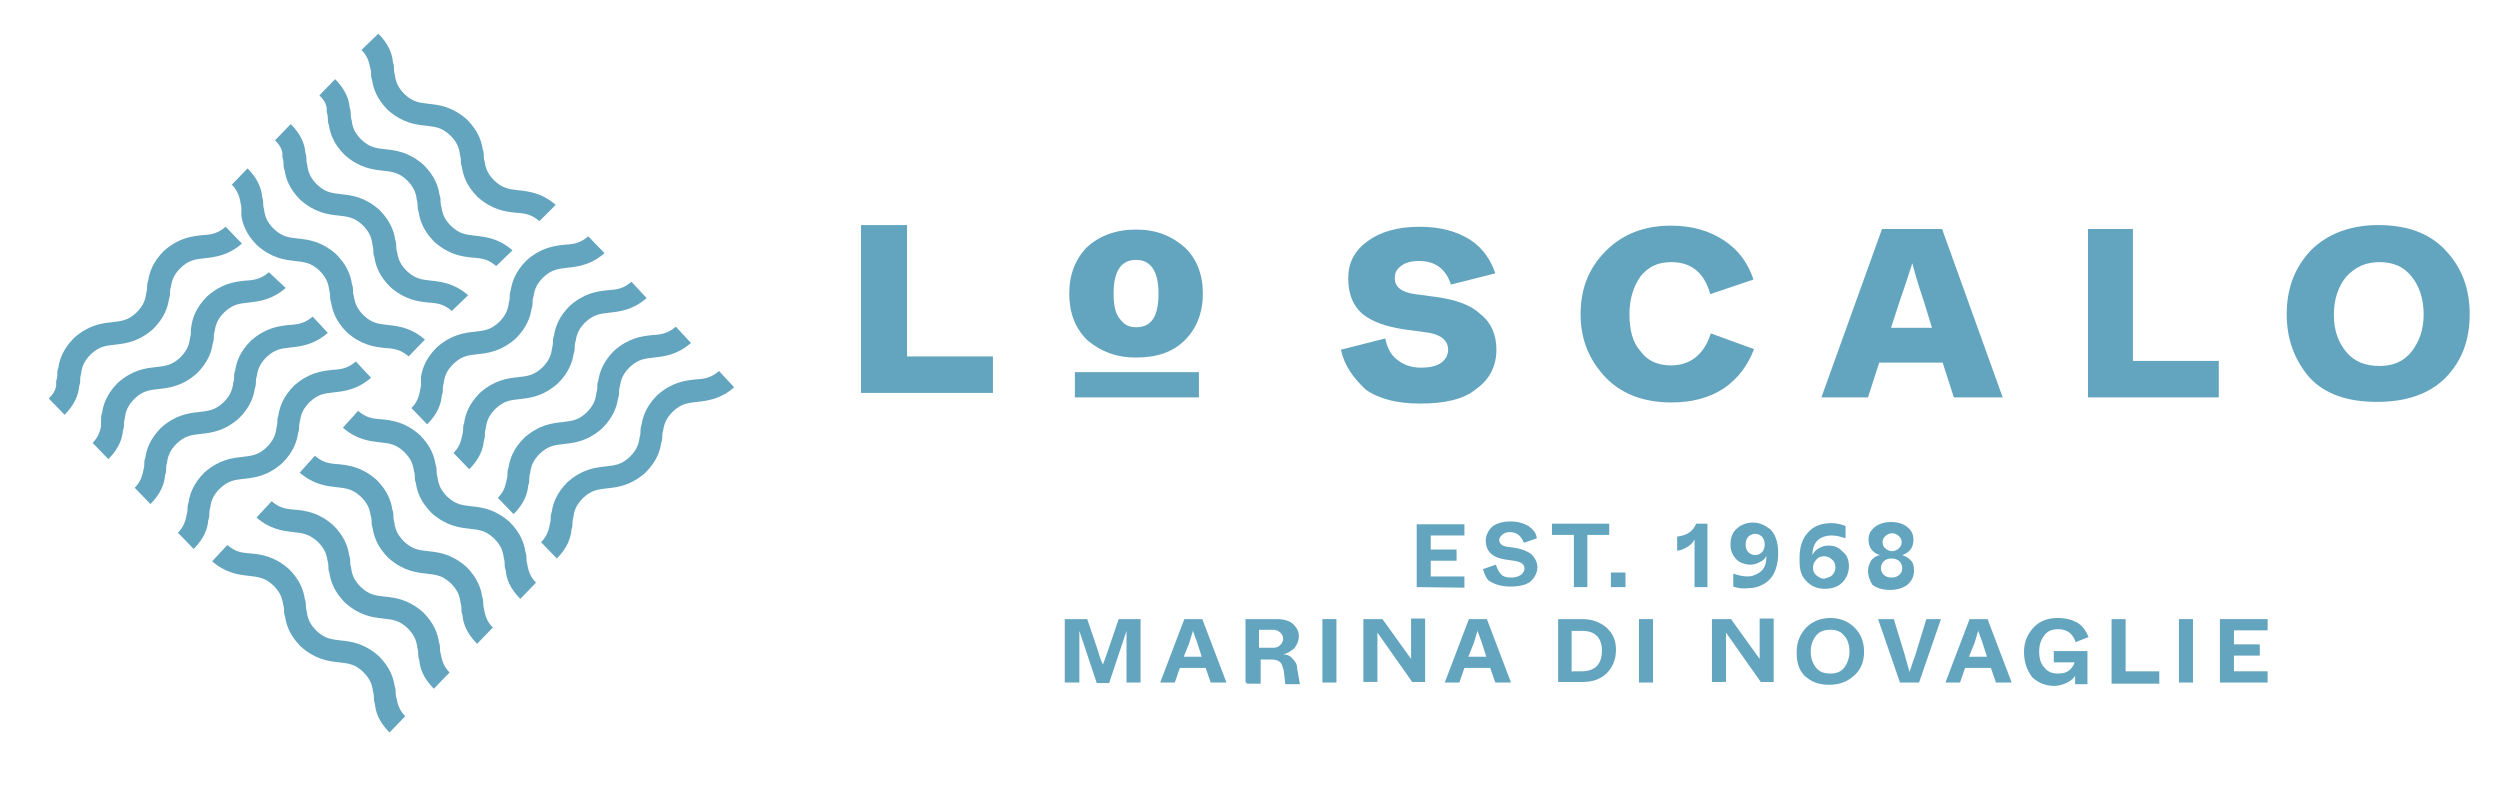 <?xml version="1.0" encoding="utf-8"?>
<!-- Generator: Adobe Illustrator 22.0.1, SVG Export Plug-In . SVG Version: 6.00 Build 0)  -->
<svg version="1.1" id="Livello_1" xmlns="http://www.w3.org/2000/svg" xmlns:xlink="http://www.w3.org/1999/xlink" x="0px" y="0px"
	 viewBox="0 0 445.4 143.9" style="enable-background:new 0 0 445.4 143.9;" xml:space="preserve">
<style type="text/css">
	.st0{fill:#63A4BF;}
</style>
<g>
	<g>
		<g>
			<path class="st0" d="M40.5,97.1c1.4,1.2,2.5,1.4,4.2,1.5c1.9,0.2,4.2,0.5,6.8,2.8c2,2,2.6,3.9,2.8,5.3c0.2,0.5,0.2,0.9,0.2,1.4
				s0.2,0.8,0.2,1.2c0.2,1.1,0.6,2,1.7,3.1c1.5,1.4,2.6,1.5,4.3,1.7c1.9,0.2,4.2,0.5,6.8,2.8c2,2,2.6,3.9,2.8,5.3
				c0.2,0.5,0.2,0.9,0.2,1.4c0,0.5,0.2,0.8,0.2,1.1c0.2,0.9,0.5,1.9,1.5,2.9l-2.8,2.9c-1.9-1.9-2.5-3.7-2.6-5.1
				c-0.2-0.5-0.2-0.9-0.2-1.4c0-0.5-0.2-0.8-0.2-1.2c-0.2-1.1-0.6-2-1.7-3.1c-1.5-1.4-2.6-1.5-4.3-1.7c-1.9-0.2-4.2-0.5-6.8-2.8
				c-2-2-2.6-3.9-2.8-5.3c-0.2-0.5-0.2-0.9-0.2-1.4l0,0c0-0.5-0.2-0.8-0.2-1.1c-0.2-1.1-0.6-2-1.7-3.1c-1.5-1.4-2.6-1.5-4.3-1.7
				c-1.9-0.2-4.2-0.5-6.6-2.6L40.5,97.1z"/>
		</g>
		<g>
			<path class="st0" d="M48.4,89.3c1.4,1.2,2.5,1.4,4.2,1.5c1.9,0.2,4.2,0.5,6.8,2.8c2,2,2.6,3.9,2.8,5.3c0.2,0.5,0.2,0.9,0.2,1.4
				c0,0.5,0.2,0.8,0.2,1.2c0.2,1.1,0.6,2,1.7,3.1c1.5,1.4,2.6,1.5,4.3,1.7c1.9,0.2,4.2,0.5,6.8,2.8c2,2,2.6,3.9,2.8,5.3
				c0.2,0.5,0.2,0.9,0.2,1.4c0,0.5,0.2,0.8,0.2,1.1c0.2,0.9,0.5,1.9,1.5,2.9l-2.8,2.9c-1.9-1.9-2.5-3.7-2.6-5.1
				c-0.2-0.5-0.2-0.9-0.2-1.4c0-0.5-0.2-0.8-0.2-1.2c-0.2-1.1-0.6-2-1.7-3.1c-1.5-1.4-2.6-1.5-4.3-1.7c-1.9-0.2-4.2-0.5-6.8-2.8
				c-2-2-2.6-3.9-2.8-5.3c-0.2-0.5-0.2-0.9-0.2-1.4l0,0c0-0.5-0.2-0.8-0.2-1.1c-0.2-1.1-0.6-2-1.7-3.1C55,95.1,54,95,52.3,94.8
				c-1.9-0.2-4.2-0.5-6.6-2.6L48.4,89.3z"/>
		</g>
		<g>
			<path class="st0" d="M56.1,81.2c1.4,1.2,2.5,1.4,4.2,1.5c1.9,0.2,4.2,0.5,6.8,2.8c2,2,2.6,3.9,2.8,5.3c0.2,0.5,0.2,0.9,0.2,1.4
				s0.2,0.8,0.2,1.2c0.2,1.1,0.6,2,1.7,3.1c1.5,1.4,2.6,1.5,4.3,1.7c1.9,0.2,4.2,0.5,6.8,2.8c2,2,2.6,3.9,2.8,5.3
				c0.2,0.5,0.2,0.9,0.2,1.4s0.2,0.8,0.2,1.2c0.2,0.9,0.5,1.9,1.5,2.9l-2.8,2.9c-1.9-1.9-2.5-3.7-2.6-5.1c-0.2-0.5-0.2-0.9-0.2-1.4
				s-0.2-0.8-0.2-1.2c-0.2-1.1-0.6-2-1.7-3.1c-1.5-1.4-2.6-1.5-4.3-1.7c-1.9-0.2-4.2-0.5-6.8-2.8c-2-2-2.6-3.9-2.8-5.3
				c-0.2-0.5-0.2-0.9-0.2-1.4l0,0c0-0.5-0.2-0.8-0.2-1.1c-0.2-1.1-0.6-2-1.7-3.1c-1.5-1.4-2.6-1.5-4.3-1.7c-1.9-0.2-4.2-0.5-6.6-2.6
				L56.1,81.2z"/>
		</g>
		<g>
			<path class="st0" d="M63.8,73.2c1.4,1.2,2.5,1.4,4.2,1.5c1.9,0.2,4.2,0.5,6.8,2.8c2,2,2.6,3.9,2.8,5.3c0.2,0.5,0.2,0.9,0.2,1.4
				c0,0.5,0.2,0.8,0.2,1.2c0.2,1.1,0.6,2,1.7,3.1c1.5,1.4,2.6,1.5,4.3,1.7c1.9,0.2,4.2,0.5,6.8,2.8c2,2,2.6,3.9,2.8,5.3
				c0.2,0.5,0.2,0.9,0.2,1.4s0.2,0.8,0.2,1.2c0.2,0.9,0.5,1.9,1.5,2.9l-2.8,2.9c-1.9-1.9-2.5-3.7-2.6-5.1c-0.2-0.5-0.2-0.9-0.2-1.4
				c0-0.5-0.2-0.8-0.2-1.2c-0.2-1.1-0.6-2-1.7-3.1c-1.5-1.4-2.6-1.5-4.3-1.7c-1.9-0.2-4.2-0.5-6.8-2.8c-2-2-2.6-3.9-2.8-5.3
				c-0.2-0.5-0.2-0.9-0.2-1.4l0,0c0-0.5-0.2-0.8-0.2-1.1c-0.2-1.1-0.6-2-1.7-3.1c-1.5-1.4-2.6-1.5-4.3-1.7c-1.9-0.2-4.2-0.5-6.6-2.6
				L63.8,73.2z"/>
		</g>
		<g>
			<path class="st0" d="M63.4,64.4c-1.4,1.2-2.5,1.4-4.2,1.5c-1.9,0.2-4.2,0.5-6.8,2.8c-2,2-2.6,3.9-2.8,5.3
				c-0.2,0.5-0.2,0.9-0.2,1.4c0,0.5-0.2,0.8-0.2,1.2c-0.2,1.1-0.6,2-1.7,3.1c-1.5,1.4-2.6,1.5-4.3,1.7c-1.9,0.2-4.2,0.5-6.8,2.8
				c-2,2-2.6,3.9-2.8,5.3c-0.2,0.5-0.2,0.9-0.2,1.4s-0.2,0.8-0.2,1.1c-0.2,0.9-0.5,1.9-1.5,2.9l2.8,2.9c1.9-1.9,2.5-3.7,2.6-5.1
				c0.2-0.5,0.2-0.9,0.2-1.4s0.2-0.8,0.2-1.2c0.2-1.1,0.6-2,1.7-3.1c1.5-1.4,2.6-1.5,4.3-1.7c1.9-0.2,4.2-0.5,6.8-2.8
				c2-2,2.6-3.9,2.8-5.3c0.2-0.5,0.2-0.9,0.2-1.4l0,0c0-0.5,0.2-0.8,0.2-1.1c0.2-1.1,0.6-2,1.7-3.1c1.5-1.4,2.6-1.5,4.3-1.7
				c1.9-0.2,4.2-0.5,6.6-2.6L63.4,64.4z"/>
		</g>
		<g>
			<path class="st0" d="M55.7,56.4c-1.4,1.2-2.5,1.4-4.2,1.5c-1.9,0.2-4.2,0.5-6.8,2.8c-2,2-2.6,3.9-2.8,5.3
				c-0.2,0.5-0.2,0.9-0.2,1.4s-0.2,0.8-0.2,1.2c-0.2,1.1-0.6,2-1.7,3.1c-1.5,1.4-2.6,1.5-4.3,1.7c-1.9,0.2-4.2,0.5-6.8,2.8
				c-2,2-2.6,3.9-2.8,5.3c-0.2,0.5-0.2,0.9-0.2,1.4s-0.2,0.8-0.2,1.1c-0.2,0.9-0.5,1.9-1.5,2.9l2.8,2.9c1.9-1.9,2.5-3.7,2.6-5.1
				c0.2-0.5,0.2-0.9,0.2-1.4s0.2-0.8,0.2-1.2c0.2-1.1,0.6-2,1.7-3.1c1.5-1.4,2.6-1.5,4.3-1.7c1.9-0.2,4.2-0.5,6.8-2.8
				c2-2,2.6-3.9,2.8-5.3c0.2-0.5,0.2-0.9,0.2-1.4l0,0c0-0.5,0.2-0.8,0.2-1.1c0.2-1.1,0.6-2,1.7-3.1c1.5-1.4,2.6-1.5,4.3-1.7
				c1.9-0.2,4.2-0.5,6.6-2.6L55.7,56.4z"/>
		</g>
		<g>
			<path class="st0" d="M47.9,48.5c-1.4,1.2-2.5,1.4-4.2,1.5c-1.9,0.2-4.2,0.5-6.8,2.8c-2,2-2.6,3.9-2.8,5.3C34,58.5,34,59,34,59.4
				c0,0.5-0.2,0.8-0.2,1.2c-0.2,1.1-0.6,2-1.7,3.1c-1.5,1.4-2.6,1.5-4.3,1.7c-1.9,0.2-4.2,0.5-6.8,2.8c-2,2-2.6,3.9-2.8,5.3
				c-0.2,0.5-0.2,0.9-0.2,1.4S18,75.7,18,76c-0.2,0.9-0.5,1.9-1.5,2.9l2.8,2.9c1.9-1.9,2.5-3.7,2.6-5.1c0.2-0.5,0.2-0.9,0.2-1.4
				c0-0.5,0.2-0.8,0.2-1.2c0.2-1.1,0.6-2,1.7-3.1c1.5-1.4,2.6-1.5,4.3-1.7c1.9-0.2,4.2-0.5,6.8-2.8c2-2,2.6-3.9,2.8-5.3
				c0.2-0.5,0.2-0.9,0.2-1.4l0,0c0-0.5,0.2-0.8,0.2-1.1c0.2-1.1,0.6-2,1.7-3.1c1.5-1.4,2.6-1.5,4.3-1.7c1.9-0.2,4.2-0.5,6.6-2.6
				L47.9,48.5z"/>
		</g>
		<g>
			<path class="st0" d="M40.2,40.4c-1.4,1.2-2.5,1.4-4.2,1.5c-1.9,0.2-4.2,0.5-6.8,2.8c-2,2-2.6,3.9-2.8,5.3
				c-0.2,0.5-0.2,0.9-0.2,1.4s-0.2,0.8-0.2,1.2c-0.2,1.1-0.6,2-1.7,3.1c-1.5,1.4-2.6,1.5-4.3,1.7c-1.9,0.2-4.2,0.5-6.8,2.8
				c-2,2-2.6,3.9-2.8,5.3c-0.2,0.5-0.2,0.9-0.2,1.4s-0.2,0.8-0.2,1.2C10.1,69,9.8,69.9,8.7,71l2.8,2.9c1.9-1.9,2.5-3.7,2.6-5.1
				c0.2-0.5,0.2-0.9,0.2-1.4c0-0.5,0.2-0.8,0.2-1.2c0.2-1.1,0.6-2,1.7-3.1c1.5-1.4,2.6-1.5,4.3-1.7c1.9-0.2,4.2-0.5,6.8-2.8
				c2-2,2.6-3.9,2.8-5.3c0.2-0.5,0.2-0.9,0.2-1.4l0,0c0-0.5,0.2-0.8,0.2-1.1c0.2-1.1,0.6-2,1.7-3.1c1.5-1.4,2.6-1.5,4.3-1.7
				c1.9-0.2,4.2-0.5,6.6-2.6L40.2,40.4z"/>
		</g>
		<g>
			<path class="st0" d="M128.1,66.1c-1.4,1.2-2.5,1.4-4.2,1.5c-1.9,0.2-4.2,0.5-6.8,2.8c-2,2-2.6,3.9-2.8,5.3
				c-0.2,0.5-0.2,0.9-0.2,1.4c0,0.5-0.2,0.8-0.2,1.2c-0.2,1.1-0.6,2-1.7,3.1c-1.5,1.4-2.6,1.5-4.3,1.7c-1.9,0.2-4.2,0.5-6.8,2.8
				c-2,2-2.6,3.9-2.8,5.3c-0.2,0.5-0.2,0.9-0.2,1.4c0,0.5-0.2,0.8-0.2,1.1c-0.2,0.9-0.5,1.9-1.5,2.9l2.8,2.9
				c1.9-1.9,2.5-3.7,2.6-5.1c0.2-0.5,0.2-0.9,0.2-1.4s0.2-0.8,0.2-1.2c0.2-1.1,0.6-2,1.7-3.1c1.5-1.4,2.6-1.5,4.3-1.7
				c1.9-0.2,4.2-0.5,6.8-2.8c2-2,2.6-3.9,2.8-5.3c0.2-0.5,0.2-0.9,0.2-1.4l0,0c0-0.5,0.2-0.8,0.2-1.1c0.2-1.1,0.6-2,1.7-3.1
				c1.5-1.4,2.6-1.5,4.3-1.7c1.9-0.2,4.2-0.5,6.6-2.6L128.1,66.1z"/>
		</g>
		<g>
			<path class="st0" d="M120.4,58.2c-1.4,1.2-2.5,1.4-4.2,1.5c-1.9,0.2-4.2,0.5-6.8,2.8c-2,2-2.6,3.9-2.8,5.3
				c-0.2,0.5-0.2,0.9-0.2,1.4s-0.2,0.8-0.2,1.2c-0.2,1.1-0.6,2-1.7,3.1c-1.5,1.4-2.6,1.5-4.3,1.7c-1.9,0.2-4.2,0.5-6.8,2.8
				c-2,2-2.6,3.9-2.8,5.3c-0.2,0.5-0.2,0.9-0.2,1.4s-0.2,0.8-0.2,1.1c-0.2,0.9-0.5,1.9-1.5,2.9l2.8,2.9c1.9-1.9,2.5-3.7,2.6-5.1
				c0.2-0.5,0.2-0.9,0.2-1.4s0.2-0.8,0.2-1.2c0.2-1.1,0.6-2,1.7-3.1c1.5-1.4,2.6-1.5,4.3-1.7c1.9-0.2,4.2-0.5,6.8-2.8
				c2-2,2.6-3.9,2.8-5.3c0.2-0.5,0.2-0.9,0.2-1.4l0,0c0-0.5,0.2-0.8,0.2-1.1c0.2-1.1,0.6-2,1.7-3.1c1.5-1.4,2.6-1.5,4.3-1.7
				c1.9-0.2,4.2-0.5,6.6-2.6L120.4,58.2z"/>
		</g>
		<g>
			<path class="st0" d="M112.5,50.2c-1.4,1.2-2.5,1.4-4.2,1.5c-1.9,0.2-4.2,0.5-6.8,2.8c-2,2-2.6,3.9-2.8,5.3
				c-0.2,0.5-0.2,0.9-0.2,1.4s-0.2,0.8-0.2,1.2c-0.2,1.1-0.6,2-1.7,3.1c-1.5,1.4-2.6,1.5-4.3,1.7c-1.9,0.2-4.2,0.5-6.8,2.8
				c-2,2-2.6,3.9-2.8,5.3c-0.2,0.5-0.2,0.9-0.2,1.4s-0.2,0.8-0.2,1.1c-0.2,0.9-0.5,1.9-1.5,2.9l2.8,2.9c1.9-1.9,2.5-3.7,2.6-5.1
				c0.2-0.5,0.2-0.9,0.2-1.4s0.2-0.8,0.2-1.2c0.2-1.1,0.6-2,1.7-3.1c1.5-1.4,2.6-1.5,4.3-1.7c1.9-0.2,4.2-0.5,6.8-2.8
				c2-2,2.6-3.9,2.8-5.3c0.2-0.5,0.2-0.9,0.2-1.4l0,0c0-0.5,0.2-0.8,0.2-1.1c0.2-1.1,0.6-2,1.7-3.1c1.5-1.4,2.6-1.5,4.3-1.7
				c1.9-0.2,4.2-0.5,6.6-2.6L112.5,50.2z"/>
		</g>
		<g>
			<path class="st0" d="M104.8,42.1c-1.4,1.2-2.5,1.4-4.2,1.5c-1.9,0.2-4.2,0.5-6.8,2.8c-2,2-2.6,3.9-2.8,5.3
				c-0.2,0.5-0.2,0.9-0.2,1.4c0,0.5-0.2,0.8-0.2,1.2c-0.2,1.1-0.6,2-1.7,3.1c-1.5,1.4-2.6,1.5-4.3,1.7c-1.9,0.2-4.2,0.5-6.8,2.8
				c-2,2-2.6,3.9-2.8,5.3C75,67.6,75,68.1,75,68.6s-0.2,0.8-0.2,1.2c-0.2,0.9-0.5,1.9-1.5,2.9l2.8,2.9c1.9-1.9,2.5-3.7,2.6-5.1
				c0.2-0.5,0.2-0.9,0.2-1.4c0-0.5,0.2-0.8,0.2-1.2c0.2-1.1,0.6-2,1.7-3.1c1.5-1.4,2.6-1.5,4.3-1.7c1.9-0.2,4.2-0.5,6.8-2.8
				c2-2,2.6-3.9,2.8-5.3c0.2-0.5,0.2-0.9,0.2-1.4l0,0c0-0.5,0.2-0.8,0.2-1.1c0.2-1.1,0.6-2,1.7-3.1c1.5-1.4,2.6-1.5,4.3-1.7
				c1.9-0.2,4.2-0.5,6.6-2.6L104.8,42.1z"/>
		</g>
		<g>
			<path class="st0" d="M96.1,39.4c-1.4-1.2-2.5-1.4-4.2-1.5c-1.9-0.2-4.2-0.5-6.8-2.8c-2-2-2.6-3.9-2.8-5.3
				c-0.2-0.5-0.2-0.9-0.2-1.4c0-0.5-0.2-0.8-0.2-1.2c-0.2-1.1-0.6-2-1.7-3.1c-1.5-1.4-2.6-1.5-4.3-1.7c-1.9-0.2-4.2-0.5-6.8-2.8
				c-2-2-2.6-3.9-2.8-5.3c-0.2-0.5-0.2-0.9-0.2-1.4c0-0.5-0.2-0.8-0.2-1.1c-0.2-0.9-0.5-1.9-1.5-2.9L67.4,6c1.9,1.9,2.5,3.7,2.6,5.1
				c0.2,0.5,0.2,0.9,0.2,1.4s0.2,0.8,0.2,1.2c0.2,1.1,0.6,2,1.7,3.1c1.5,1.4,2.6,1.5,4.3,1.7c1.9,0.2,4.2,0.5,6.8,2.8
				c2,2,2.6,3.9,2.8,5.3c0.2,0.5,0.2,0.9,0.2,1.4l0,0c0,0.5,0.2,0.8,0.2,1.1c0.2,1.1,0.6,2,1.7,3.1c1.5,1.4,2.6,1.5,4.3,1.7
				c1.9,0.2,4.2,0.5,6.6,2.6L96.1,39.4z"/>
		</g>
		<g>
			<path class="st0" d="M88.4,47.4c-1.4-1.2-2.5-1.4-4.2-1.5c-1.9-0.2-4.2-0.5-6.8-2.8c-2-2-2.6-3.9-2.8-5.3
				c-0.2-0.5-0.2-0.9-0.2-1.4s-0.2-0.8-0.2-1.2c-0.2-1.1-0.6-2-1.7-3.1c-1.5-1.4-2.6-1.5-4.3-1.7c-1.9-0.2-4.2-0.5-6.8-2.8
				c-2-2-2.6-3.9-2.8-5.3c-0.2-0.5-0.2-0.9-0.2-1.4c0-0.5-0.2-0.8-0.2-1.1C58.3,19,58,18,56.9,17l2.8-2.9c1.9,1.9,2.5,3.7,2.6,5.1
				c0.2,0.5,0.2,0.9,0.2,1.4c0,0.5,0.2,0.8,0.2,1.2c0.2,1.1,0.6,2,1.7,3.1c1.5,1.4,2.6,1.5,4.3,1.7c1.9,0.2,4.2,0.5,6.8,2.8
				c2,2,2.6,3.9,2.8,5.3c0.2,0.5,0.2,0.9,0.2,1.4l0,0c0,0.5,0.2,0.8,0.2,1.1c0.2,1.1,0.6,2,1.7,3.1c1.5,1.4,2.6,1.5,4.3,1.7
				c1.9,0.2,4.2,0.5,6.6,2.6L88.4,47.4z"/>
		</g>
		<g>
			<path class="st0" d="M80.5,55.4c-1.4-1.2-2.5-1.4-4.2-1.5c-1.9-0.2-4.2-0.5-6.8-2.8c-2-2-2.6-3.9-2.8-5.3
				c-0.2-0.5-0.2-0.9-0.2-1.4s-0.2-0.8-0.2-1.2c-0.2-1.1-0.6-2-1.7-3.1c-1.5-1.4-2.6-1.5-4.3-1.7c-1.9-0.2-4.2-0.5-6.8-2.8
				c-2-2-2.6-3.9-2.8-5.3c-0.2-0.5-0.2-0.9-0.2-1.4s-0.2-0.8-0.2-1.1C50.4,27,50.1,26.1,49,25l2.8-2.9c1.9,1.9,2.5,3.7,2.6,5.1
				c0.2,0.5,0.2,0.9,0.2,1.4s0.2,0.8,0.2,1.2c0.2,1.1,0.6,2,1.7,3.1c1.5,1.4,2.6,1.5,4.3,1.7c1.9,0.2,4.2,0.5,6.8,2.8
				c2,2,2.6,3.9,2.8,5.3c0.2,0.5,0.2,0.9,0.2,1.4l0,0c0,0.5,0.2,0.8,0.2,1.1c0.2,1.1,0.6,2,1.7,3.1c1.5,1.4,2.6,1.5,4.3,1.7
				c1.9,0.2,4.2,0.5,6.6,2.6L80.5,55.4z"/>
		</g>
		<g>
			<path class="st0" d="M72.8,63.5c-1.4-1.2-2.5-1.4-4.2-1.5c-1.9-0.2-4.2-0.5-6.8-2.8c-2-2-2.6-3.9-2.8-5.3
				c-0.2-0.5-0.2-0.9-0.2-1.4c0-0.5-0.2-0.8-0.2-1.2c-0.2-1.1-0.6-2-1.7-3.1c-1.5-1.4-2.6-1.5-4.3-1.7c-1.9-0.2-4.2-0.5-6.8-2.8
				c-2-2-2.6-3.9-2.8-5.3C43,38,43,37.5,43,37s-0.2-0.8-0.2-1.2c-0.2-0.9-0.5-1.9-1.5-2.9l2.8-2.9c1.9,1.9,2.5,3.7,2.6,5.1
				c0.2,0.5,0.2,0.9,0.2,1.4s0.2,0.8,0.2,1.2c0.2,1.1,0.6,2,1.7,3.1c1.5,1.4,2.6,1.5,4.3,1.7c1.9,0.2,4.2,0.5,6.8,2.8
				c2,2,2.6,3.9,2.8,5.3c0.2,0.5,0.2,0.9,0.2,1.4l0,0c0,0.5,0.2,0.8,0.2,1.1c0.2,1.1,0.6,2,1.7,3.1c1.5,1.4,2.6,1.5,4.3,1.7
				c1.9,0.2,4.2,0.5,6.6,2.6L72.8,63.5z"/>
		</g>
	</g>
	<g>
		<g>
			<path class="st0" d="M238.9,62.3l7.9-2c0.3,1.5,0.9,2.8,2,3.7c1.1,0.9,2.5,1.5,4.3,1.5c1.7,0,2.9-0.3,3.7-0.9
				c0.8-0.6,1.2-1.4,1.2-2.3c0-1.7-1.4-2.8-4-3.1l-3.7-0.5c-3.4-0.5-5.9-1.4-7.6-2.8c-1.7-1.5-2.5-3.6-2.5-6.3
				c0-2.8,1.1-4.9,3.4-6.6c2.3-1.7,5.4-2.6,9.3-2.6c3.7,0,6.6,0.8,9,2.3c2.3,1.5,3.7,3.6,4.5,6l-7.9,2c-0.9-2.8-2.8-4.2-5.7-4.2
				c-1.4,0-2.5,0.3-3.2,0.9c-0.8,0.6-1.1,1.2-1.1,2.2c0,1.5,1.2,2.5,3.6,2.8l3.7,0.5c3.6,0.5,6.2,1.4,8,3.1c1.9,1.5,2.8,3.7,2.8,6.3
				c0,2.9-1.2,5.3-3.6,7c-2.3,1.9-5.7,2.6-10,2.6c-4,0-7.3-0.8-9.7-2.5C241,67.2,239.5,65.1,238.9,62.3"/>
		</g>
		<g>
			<path class="st0" d="M281.6,56c0-4.5,1.4-8.2,4.5-11.3s7-4.5,11.6-4.5c3.7,0,6.8,0.9,9.4,2.6c2.6,1.7,4.3,4,5.3,7l-7.7,2.6
				c-1.1-3.9-3.4-5.7-7-5.7c-2.3,0-4,0.8-5.4,2.5c-1.2,1.7-2,3.9-2,6.8c0,2.8,0.6,5.1,2,6.6c1.2,1.7,3.1,2.5,5.4,2.5
				c3.4,0,5.9-1.9,7.1-5.7l7.7,2.8c-1.1,2.9-2.9,5.3-5.4,7c-2.6,1.7-5.7,2.5-9.3,2.5c-4.8,0-8.7-1.4-11.6-4.3
				C283.2,64.3,281.6,60.6,281.6,56"/>
		</g>
		<g>
			<path class="st0" d="M348.1,70.8l-2-6.2h-11.3l-2,6.2h-8.3l10.8-30h10.7l10.8,30H348.1z M336.9,58.4h7.3l-1.5-4.9
				c-1.1-3.2-1.7-5.4-2-6.6c-0.2,0.5-0.8,2.6-2.2,6.6L336.9,58.4z"/>
		</g>
		<g>
			<polygon class="st0" points="372,70.8 372,40.8 380,40.8 380,64.3 395.3,64.3 395.3,70.8 			"/>
		</g>
		<g>
			<path class="st0" d="M407.4,56c0-4.6,1.4-8.3,4.3-11.4c2.9-2.9,7-4.5,12-4.5c5.1,0,9.1,1.4,12,4.5c2.9,3.1,4.3,6.8,4.3,11.4
				s-1.4,8.3-4.3,11.3c-2.9,2.9-7,4.3-12.2,4.3c-5.3,0-9.3-1.4-12-4.3C408.9,64.3,407.4,60.6,407.4,56 M431.8,56
				c0-2.8-0.8-5.1-2.2-6.8c-1.4-1.7-3.2-2.5-5.7-2.5c-2.5,0-4.3,0.9-5.9,2.6c-1.4,1.7-2.2,4-2.2,6.8c0,2.8,0.8,4.9,2.2,6.6
				c1.4,1.7,3.4,2.5,5.9,2.5s4.3-0.8,5.7-2.5C431,60.9,431.8,58.8,431.8,56"/>
		</g>
		<g>
			<polygon class="st0" points="153.4,70 153.4,40.1 161.6,40.1 161.6,63.5 176.9,63.5 176.9,70 			"/>
		</g>
		<g>
			<path class="st0" d="M214.3,52.3c0,3.4-1.1,6.2-3.2,8.3c-2.2,2.2-5.1,3.1-8.7,3.1s-6.3-1.1-8.7-3.1c-2.2-2.2-3.2-4.9-3.2-8.3
				c0-3.4,1.1-6.2,3.2-8.3c2.2-2,5.1-3.1,8.7-3.1s6.3,1.1,8.7,3.2C213.2,46.1,214.3,48.9,214.3,52.3 M213.4,70.8h-21.9v-4.5h22.1
				v4.5H213.4z M198.4,52.3c0,2,0.3,3.6,1.1,4.5c0.8,1.1,1.7,1.5,2.9,1.5c2.8,0,4-2,4-6s-1.4-6-4-6S198.4,48.2,198.4,52.3"/>
		</g>
		<g>
			<path class="st0" d="M252.4,104.6V93.4h8.5v2h-6v2.5h4.6v2h-4.6v2.8h6v2L252.4,104.6L252.4,104.6z"/>
			<path class="st0" d="M264.2,101.4l2.3-0.8c0.2,0.6,0.5,1.2,0.9,1.7c0.5,0.5,1.1,0.6,1.9,0.6s1.2-0.2,1.7-0.5
				c0.3-0.3,0.6-0.6,0.6-1.1c0-0.8-0.6-1.2-1.9-1.4l-1.4-0.2c-2.3-0.3-3.6-1.4-3.6-3.4c0-0.9,0.5-1.9,1.2-2.5
				c0.8-0.6,1.9-0.9,3.2-0.9s2.3,0.3,3.2,0.8c0.8,0.6,1.4,1.2,1.5,2.2l-2.3,0.8c-0.5-1.2-1.2-1.9-2.5-1.9c-0.6,0-1.1,0.2-1.4,0.5
				c-0.3,0.3-0.5,0.6-0.5,0.9c0,0.6,0.5,1.1,1.4,1.2l1.4,0.2c1.2,0.2,2.2,0.6,2.9,1.1c0.6,0.6,1.1,1.4,1.1,2.3
				c0,1.1-0.5,1.9-1.2,2.6c-0.8,0.6-2,0.9-3.6,0.9c-1.4,0-2.6-0.3-3.6-0.9C265,103.4,264.5,102.5,264.2,101.4z"/>
			<path class="st0" d="M280.4,104.6v-9.3h-3.9v-2h10.2v2h-3.9v9.3H280.4z"/>
			<path class="st0" d="M287,104.6V102h2.6v2.6H287z"/>
			<path class="st0" d="M301.9,104.6v-7v-1.5c-0.3,0.6-0.8,1.1-1.4,1.4c-0.5,0.3-1.1,0.6-1.7,0.6v-2.5c1.7-0.2,2.8-0.9,3.4-2.3h2
				v11.3L301.9,104.6L301.9,104.6z"/>
			<path class="st0" d="M308.8,104.5v-2.3c0.9,0.3,1.7,0.5,2.6,0.5c0.8,0,1.5-0.3,2.2-0.8c0.8-0.6,1.1-1.5,1.1-2.9
				c-0.2,0.5-0.6,0.9-1.1,1.1c-0.5,0.3-1.1,0.5-1.7,0.5c-0.9,0-1.9-0.3-2.5-0.9c-0.6-0.6-1.1-1.5-1.1-2.6c0-1.2,0.3-2.2,1.1-2.9
				s1.7-1.1,2.9-1.1c1.2,0,2.2,0.5,3.1,1.2c0.9,0.9,1.4,2.3,1.4,4.2c0,2-0.5,3.6-1.4,4.6s-2.3,1.7-4,1.7
				C310.5,104.9,309.6,104.8,308.8,104.5z M313.9,98.4c0.3-0.3,0.5-0.8,0.5-1.4c0-0.6-0.2-1.1-0.5-1.4c-0.3-0.3-0.8-0.5-1.2-0.5
				s-0.9,0.2-1.2,0.5c-0.3,0.3-0.5,0.8-0.5,1.4c0,0.6,0.2,1.1,0.5,1.4s0.8,0.5,1.2,0.5C313,98.9,313.5,98.8,313.9,98.4z"/>
			<path class="st0" d="M320.6,99.5c0-2,0.5-3.6,1.5-4.6c0.9-1.1,2.3-1.7,4.2-1.7c0.9,0,1.7,0.2,2.5,0.5v2.2
				c-0.9-0.3-1.7-0.5-2.5-0.5c-0.9,0-1.9,0.3-2.5,0.9c-0.6,0.6-0.9,1.5-0.9,2.6c0.2-0.5,0.6-0.9,1.1-1.2s1.1-0.5,1.7-0.5
				c1.1,0,1.9,0.3,2.6,1.1c0.8,0.6,1.1,1.5,1.1,2.6c0,1.2-0.5,2.2-1.2,2.9c-0.8,0.8-1.9,1.1-3.1,1.1c-1.4,0-2.5-0.5-3.4-1.5
				C320.7,102.3,320.6,101.1,320.6,99.5z M326.4,102.5c0.3-0.3,0.6-0.8,0.6-1.4c0-0.6-0.2-1.1-0.6-1.4c-0.3-0.3-0.8-0.6-1.4-0.6
				s-1.1,0.2-1.4,0.6c-0.3,0.3-0.6,0.8-0.6,1.4c0,0.6,0.2,1.1,0.6,1.4s0.8,0.6,1.4,0.6C325.7,102.9,326.1,102.8,326.4,102.5z"/>
			<path class="st0" d="M332.8,101.7c0-0.6,0.2-1.2,0.6-1.9c0.5-0.5,0.9-0.8,1.5-0.9c-1.4-0.5-2-1.4-2-2.8c0-0.9,0.3-1.5,1.1-2.2
				c0.8-0.6,1.7-0.9,2.9-0.9c1.2,0,2.2,0.3,2.9,0.9c0.8,0.6,1.1,1.4,1.1,2.2c0,1.4-0.6,2.3-2,2.8c0.6,0.2,1.1,0.5,1.5,0.9
				c0.5,0.5,0.6,1.1,0.6,1.9c0,1.1-0.5,1.9-1.2,2.5c-0.8,0.6-1.9,0.9-3.1,0.9c-1.2,0-2.3-0.3-3.1-0.9
				C333.1,103.4,332.8,102.6,332.8,101.7z M338.9,101.2c0-0.5-0.2-0.9-0.5-1.2s-0.8-0.5-1.4-0.5s-1.1,0.2-1.4,0.5s-0.5,0.8-0.5,1.2
				c0,0.5,0.2,0.9,0.5,1.2s0.8,0.5,1.4,0.5s1.1-0.2,1.4-0.5S338.9,101.8,338.9,101.2z M338.8,96.6c0-0.5-0.2-0.8-0.5-1.1
				c-0.3-0.3-0.8-0.5-1.2-0.5s-0.9,0.2-1.2,0.5s-0.5,0.6-0.5,1.1s0.2,0.9,0.5,1.1c0.3,0.3,0.8,0.5,1.2,0.5s0.9-0.2,1.2-0.5
				C338.6,97.4,338.8,97.1,338.8,96.6z"/>
		</g>
		<g>
			<path class="st0" d="M189.7,121.6v-11.3h4l1.9,5.6c0.3,1.1,0.6,1.9,0.9,2.5c0.2-0.5,0.5-1.4,0.9-2.5l1.9-5.6h3.9v11.3h-2.5V117
				v-4.6l-3.1,9.3h-2.2l-3.1-9.3v4.6v4.6H189.7z"/>
			<path class="st0" d="M215.7,121.6l-0.9-2.6h-4.6l-0.9,2.6h-2.6l4.3-11.3h3.2l4.3,11.3H215.7z M210.9,117h3.2l-0.8-2.5l-0.8-2.2
				v0.2l-0.6,2L210.9,117z"/>
			<path class="st0" d="M221.9,121.6v-11.3h5.6c1.2,0,2.2,0.3,2.8,0.8c0.6,0.6,1.1,1.2,1.1,2.2c0,0.9-0.3,1.5-0.8,2.2
				c-0.6,0.5-1.2,0.9-2,1.1c0.8,0,1.4,0.3,1.7,0.8c0.5,0.5,0.8,0.9,0.8,1.7l0.5,2.8h-2.6l-0.3-2.5c-0.2-0.6-0.3-1.1-0.6-1.4
				c-0.3-0.3-0.8-0.5-1.5-0.5h-2v4.3h-2.5V121.6z M224.3,115.4h2.6c0.6,0,0.9-0.2,1.2-0.5c0.3-0.3,0.5-0.6,0.5-1.1s-0.2-0.8-0.5-1.1
				c-0.3-0.3-0.8-0.5-1.2-0.5h-2.6V115.4z"/>
			<path class="st0" d="M235.6,121.6v-11.3h2.5v11.3H235.6z"/>
			<path class="st0" d="M242.9,121.6v-11.3h3.4l5.1,7.1v-2.9v-4.3h2.5v11.3h-2.3l-6.2-8.8v3.4v5.4h-2.5V121.6z"/>
			<path class="st0" d="M266.4,121.6l-0.9-2.6h-4.6l-0.9,2.6h-2.6l4.3-11.3h3.2l4.3,11.3H266.4z M261.6,117h3.2l-0.8-2.5l-0.8-2.2
				v0.2l-0.6,2L261.6,117z"/>
			<path class="st0" d="M277.6,121.6v-11.3h4.3c1.7,0,3.1,0.5,4.3,1.5c1.2,1.1,1.7,2.3,1.7,4c0,1.7-0.6,3.1-1.7,4.2
				c-1.2,1.1-2.6,1.5-4.3,1.5H277.6z M280.1,119.6h1.7c2.3,0,3.6-1.2,3.6-3.7c0-1.1-0.3-2-0.9-2.6c-0.6-0.6-1.4-0.9-2.6-0.9h-1.9
				v7.3H280.1z"/>
			<path class="st0" d="M292,121.6v-11.3h2.5v11.3H292z"/>
			<path class="st0" d="M305,121.6v-11.3h3.4l5.1,7.1v-2.9v-4.3h2.5v11.3h-2.3l-6.2-8.8v3.4v5.4H305V121.6z"/>
			<path class="st0" d="M320.1,116.1c0-1.7,0.6-3.1,1.7-4.3c1.1-1.1,2.6-1.7,4.3-1.7c1.7,0,3.2,0.6,4.3,1.7c1.1,1.1,1.7,2.5,1.7,4.3
				c0,1.7-0.5,3.1-1.7,4.2c-1.2,1.1-2.6,1.7-4.5,1.7c-1.9,0-3.2-0.5-4.5-1.7C320.3,119,320.1,117.8,320.1,116.1z M329.5,116.1
				c0-1.1-0.3-2.2-0.9-2.8c-0.6-0.8-1.4-1.1-2.5-1.1c-1.1,0-2,0.3-2.6,1.1s-0.9,1.7-0.9,2.8s0.3,2,0.9,2.8c0.6,0.8,1.5,1.1,2.6,1.1
				s1.9-0.3,2.5-1.1C329.2,118.1,329.5,117.1,329.5,116.1z"/>
			<path class="st0" d="M338.5,121.6l-3.9-11.3h2.8l1.9,6.2l0.9,3.2c0.2-0.6,0.6-1.7,1.1-3.2l1.9-6.2h2.6l-3.9,11.3H338.5z"/>
			<path class="st0" d="M355.6,121.6l-0.9-2.6h-4.6l-0.9,2.6h-2.6l4.3-11.3h3.2l4.3,11.3H355.6z M350.8,117h3.2l-0.8-2.5l-0.8-2.2
				v0.2l-0.6,2L350.8,117z"/>
			<path class="st0" d="M360.6,116.1c0-1.7,0.6-3.1,1.7-4.3c1.1-1.2,2.6-1.7,4.3-1.7c1.4,0,2.6,0.3,3.6,0.9c0.9,0.6,1.5,1.5,1.9,2.5
				l-2.3,0.9c-0.5-1.5-1.5-2.3-3.1-2.3c-1.1,0-1.9,0.3-2.5,1.1c-0.6,0.8-0.9,1.7-0.9,2.9c0,1.2,0.3,2.2,0.9,2.8
				c0.6,0.8,1.4,1.1,2.5,1.1c0.9,0,1.5-0.2,2-0.6c0.5-0.5,0.8-0.9,0.9-1.4h-3.7v-2h6v5.9h-2.2v-1.5c-0.3,0.5-0.8,0.9-1.4,1.2
				s-1.4,0.6-2.3,0.6c-1.5,0-2.8-0.5-3.9-1.5C361,119.3,360.6,117.8,360.6,116.1z"/>
			<path class="st0" d="M376.2,121.6v-11.3h2.5v9.3h6v2.2h-8.5V121.6z"/>
			<path class="st0" d="M388.2,121.6v-11.3h2.5v11.3H388.2z"/>
			<path class="st0" d="M395.5,121.6v-11.3h8.5v2h-6v2.5h4.6v2H398v2.8h6v2L395.5,121.6L395.5,121.6z"/>
		</g>
	</g>
</g>
</svg>
